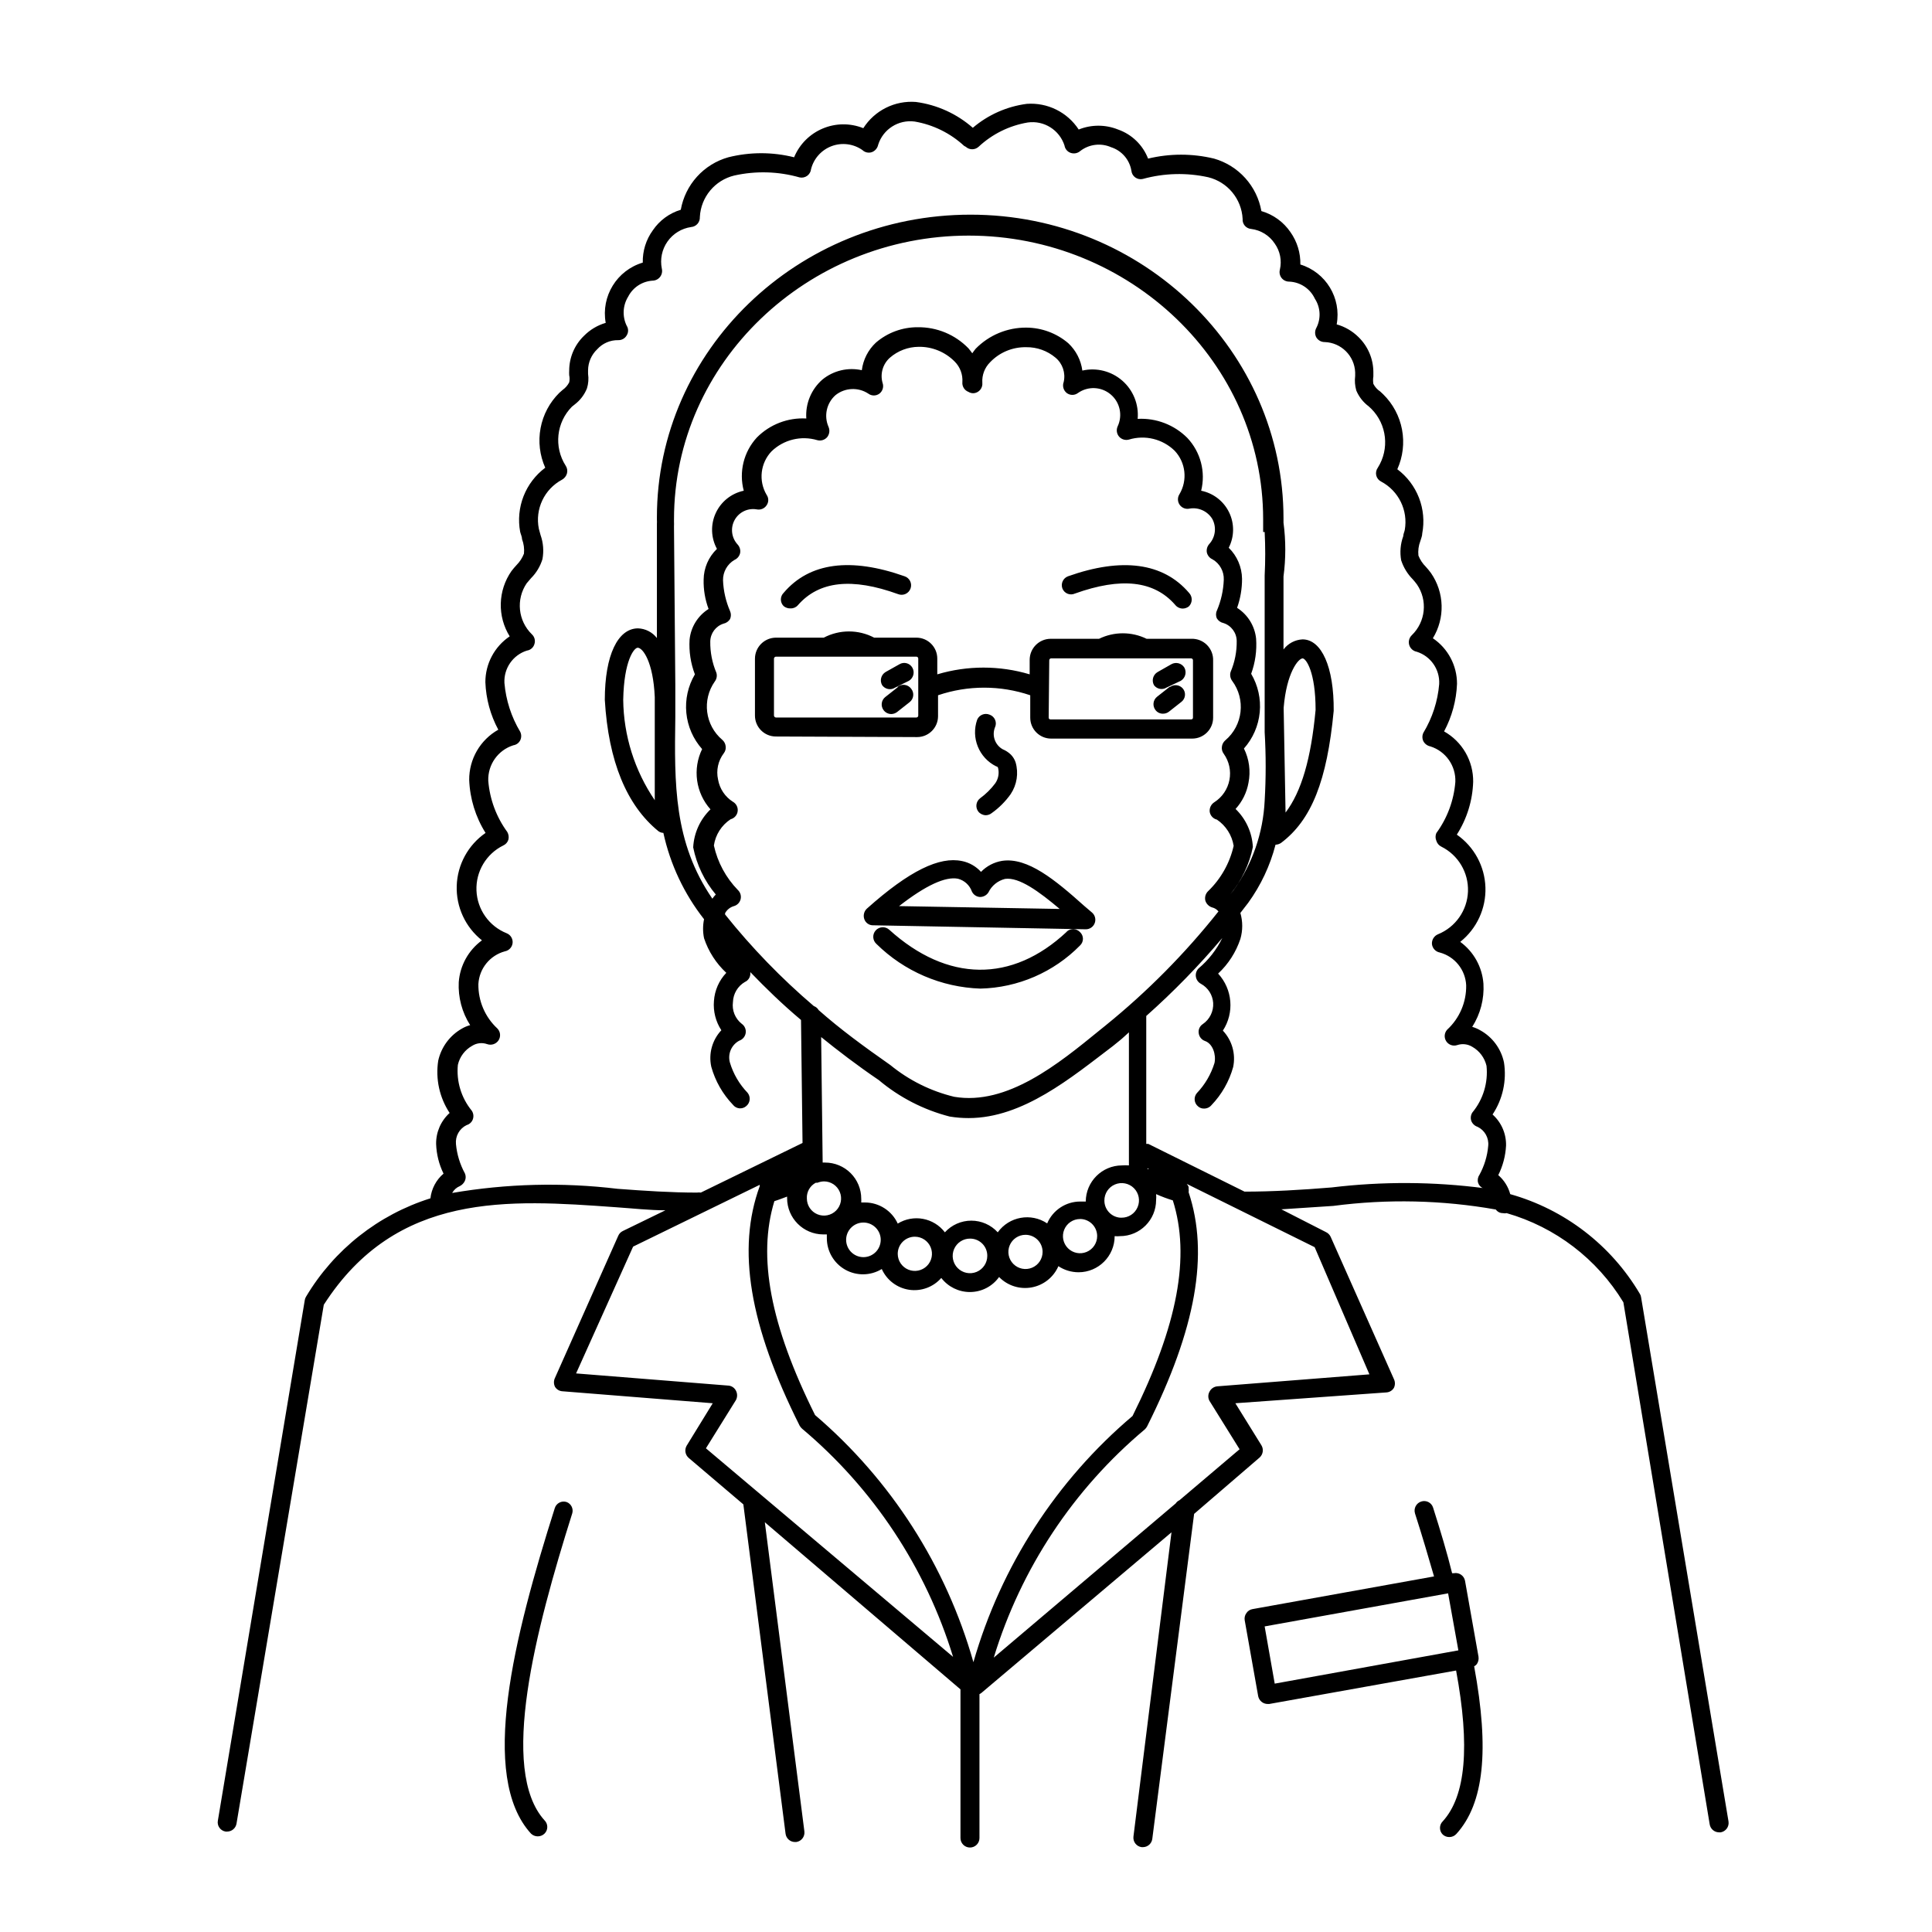 <?xml version="1.0" encoding="UTF-8"?>
<!-- Uploaded to: SVG Repo, www.svgrepo.com, Generator: SVG Repo Mixer Tools -->
<svg fill="#000000" width="800px" height="800px" version="1.1" viewBox="144 144 512 512" xmlns="http://www.w3.org/2000/svg">
 <path d="m425.54 299.94c-0.473-1.309 0.203-2.75 1.512-3.223 14.207-5.039 25.191-3.629 32.043 4.383h-0.004c0.969 0.996 0.969 2.578 0 3.578-0.469 0.379-1.055 0.594-1.66 0.602-0.789-0.016-1.531-0.383-2.016-1.008-5.594-6.398-14.309-7.356-26.551-2.973-0.621 0.281-1.328 0.297-1.957 0.039-0.629-0.258-1.125-0.762-1.367-1.398zm-71.996 5.289c0.734 0.023 1.441-0.293 1.914-0.855 5.594-6.398 14.309-7.356 26.551-2.922 0.633 0.25 1.34 0.234 1.961-0.047s1.102-0.801 1.332-1.441c0.23-0.637 0.195-1.344-0.102-1.957-0.301-0.613-0.832-1.078-1.477-1.289-14.258-5.039-25.191-3.68-32.043 4.383-0.473 0.465-0.742 1.098-0.742 1.762 0 0.664 0.27 1.301 0.742 1.766 0.523 0.426 1.188 0.641 1.863 0.602zm79.855 80.609c0.809 0.699 1.09 1.828 0.703 2.824-0.375 0.977-1.32 1.617-2.367 1.609l-56.375-1.059v0.004c-1.055 0.008-1.988-0.664-2.32-1.664-0.332-0.98-0.055-2.07 0.707-2.769 11.285-10.078 19.246-13.855 25.191-12.594v-0.004c1.941 0.395 3.707 1.402 5.039 2.871 1.5-1.547 3.461-2.57 5.59-2.922 6.75-1.008 14.055 5.039 21.766 11.941zm-8.566-0.957c-5.441-4.586-10.781-8.516-14.508-7.961v0.004c-1.918 0.484-3.523 1.793-4.383 3.574-0.496 0.773-1.355 1.23-2.269 1.211-0.918-0.062-1.73-0.625-2.117-1.461-0.59-1.664-1.969-2.93-3.676-3.375-3.324-0.656-8.566 1.762-15.617 7.254zm1.863 6.047c-14.508 13.602-31.641 13.402-47.055-0.555-1.043-0.93-2.644-0.84-3.578 0.203-0.93 1.043-0.84 2.644 0.203 3.578 7.371 7.266 17.211 11.492 27.559 11.836 9.953-0.234 19.422-4.336 26.398-11.434 0.488-0.457 0.766-1.098 0.766-1.766s-0.277-1.305-0.766-1.762c-0.938-1.004-2.508-1.07-3.527-0.152zm-20.453-57.535c-1.266-0.527-2.723 0.055-3.273 1.309-1.703 4.812 0.461 10.137 5.035 12.395 0 0 0.402 0 0.504 0.453 0.332 1.391 0.059 2.856-0.754 4.031-1.137 1.523-2.496 2.863-4.031 3.981-1.098 0.852-1.301 2.426-0.453 3.527 0.484 0.59 1.203 0.938 1.965 0.957 0.566-0.008 1.117-0.203 1.562-0.555 1.953-1.383 3.656-3.086 5.039-5.039 1.656-2.473 2.137-5.551 1.309-8.414-0.254-0.773-0.688-1.48-1.262-2.062-0.625-0.602-1.359-1.082-2.164-1.414-2.012-1.141-2.891-3.578-2.066-5.742 0.312-0.637 0.34-1.375 0.07-2.031-0.273-0.656-0.809-1.164-1.48-1.395zm195.83 293.32c0.211 1.363-0.711 2.641-2.066 2.875h-0.453c-1.23-0.012-2.273-0.906-2.469-2.117l-22.875-138.35c-6.969-11.484-18.016-19.922-30.934-23.629-0.332 0.078-0.676 0.078-1.008 0-0.738 0.008-1.434-0.352-1.863-0.957-14.227-2.516-28.754-2.84-43.074-0.957l-13.754 0.906 11.84 6.047c0.527 0.254 0.953 0.68 1.207 1.211l16.777 37.734c0.352 0.73 0.352 1.586 0 2.316-0.414 0.703-1.152 1.156-1.965 1.211l-40.055 2.871 6.902 11.133c0.652 1.07 0.441 2.453-0.504 3.277l-17.328 14.91-11.086 86.152c-0.172 1.234-1.223 2.152-2.469 2.168h-0.352c-1.375-0.184-2.344-1.445-2.168-2.824l10.078-80.609-50.383 42.57v0.004c-0.156 0.117-0.324 0.219-0.504 0.301v38.141c0 1.391-1.125 2.516-2.519 2.516-1.391 0-2.516-1.125-2.516-2.516v-39.398l-51.844-44.285 10.48 81.918c0.176 1.379-0.793 2.641-2.168 2.82h-0.352c-1.262-0.016-2.316-0.961-2.469-2.215l-11.184-87.262-14.461-12.293c-0.961-0.809-1.195-2.191-0.555-3.273l6.902-11.234-39.852-3.176c-0.812-0.051-1.551-0.504-1.965-1.207-0.352-0.734-0.352-1.586 0-2.316l16.777-37.684v-0.004c0.238-0.551 0.668-1 1.211-1.258l11.285-5.492c-4.281 0-8.566-0.504-13.047-0.805-28.617-2.066-58.191-4.18-77.484 25.844l-23.129 137.49c-0.199 1.215-1.242 2.109-2.469 2.117h-0.402c-0.672-0.098-1.27-0.465-1.66-1.02-0.391-0.551-0.539-1.238-0.406-1.902l23.023-137.89c0.043-0.34 0.164-0.668 0.352-0.957 7.41-12.434 19.141-21.707 32.949-26.047 0.285-2.543 1.527-4.887 3.477-6.547-1.203-2.453-1.875-5.133-1.965-7.859-0.047-3.125 1.258-6.121 3.578-8.215-2.691-4.082-3.769-9.02-3.023-13.852 0.797-3.606 3.086-6.699 6.297-8.516 0.68-0.395 1.41-0.703 2.168-0.906-2.164-3.391-3.219-7.371-3.023-11.387 0.324-4.418 2.574-8.469 6.148-11.086-4.394-3.492-6.875-8.863-6.684-14.473 0.188-5.609 3.023-10.801 7.641-13.992-2.652-4.223-4.148-9.07-4.336-14.055-0.02-2.703 0.684-5.363 2.039-7.703s3.312-4.273 5.672-5.598c-2.09-3.883-3.262-8.191-3.426-12.594-0.008-4.871 2.41-9.422 6.449-12.145-1.625-2.609-2.445-5.637-2.363-8.707 0.082-3.07 1.059-6.051 2.816-8.574 0.426-0.559 0.879-1.098 1.359-1.609 0.855-0.863 1.527-1.891 1.965-3.023 0.133-1.297-0.039-2.609-0.504-3.828 0-0.656-0.352-1.309-0.504-1.965-0.586-3.168-0.273-6.438 0.902-9.438 1.176-3 3.168-5.613 5.746-7.543-1.469-3.293-1.902-6.961-1.234-10.508 0.664-3.547 2.398-6.805 4.965-9.34l0.855-0.754v-0.004c0.742-0.52 1.348-1.211 1.762-2.016 0.137-0.629 0.137-1.281 0-1.914-0.023-0.402-0.023-0.805 0-1.207 0.004-3.481 1.422-6.809 3.93-9.223 1.594-1.609 3.57-2.789 5.746-3.426-1.273-7.047 2.957-13.926 9.824-15.969-0.074-3.07 0.863-6.082 2.668-8.566 1.77-2.609 4.387-4.531 7.406-5.441 0.578-3.266 2.066-6.305 4.297-8.766 2.227-2.461 5.106-4.242 8.301-5.137 5.723-1.438 11.707-1.438 17.43 0 2.973-7.156 11.148-10.594 18.34-7.711 1.469-2.309 3.539-4.176 5.988-5.398 2.449-1.227 5.188-1.762 7.918-1.555 5.606 0.738 10.863 3.125 15.113 6.852 4.055-3.457 9.023-5.66 14.309-6.348 2.691-0.195 5.387 0.332 7.805 1.527s4.473 3.016 5.949 5.277c3.344-1.348 7.082-1.348 10.43 0 3.652 1.281 6.559 4.098 7.957 7.707 5.746-1.387 11.738-1.387 17.484 0 3.184 0.91 6.047 2.695 8.266 5.156 2.215 2.457 3.699 5.488 4.277 8.75 3.144 0.91 5.871 2.887 7.711 5.59 1.766 2.5 2.684 5.504 2.617 8.566 6.773 2.082 10.91 8.902 9.625 15.867 2.188 0.617 4.18 1.777 5.793 3.379 2.488 2.422 3.906 5.742 3.93 9.219v1.211-0.004c-0.105 0.652-0.105 1.316 0 1.965 0.422 0.816 1.047 1.512 1.812 2.016l0.805 0.754 0.004 0.004c2.574 2.531 4.309 5.789 4.977 9.34 0.664 3.547 0.23 7.215-1.25 10.508 2.586 1.938 4.574 4.559 5.742 7.57 1.168 3.012 1.465 6.289 0.859 9.461 0 0.656-0.301 1.309-0.504 2.016-0.469 1.219-0.641 2.531-0.504 3.828 0.441 1.117 1.109 2.129 1.965 2.973 0.48 0.527 0.938 1.082 1.359 1.66 1.75 2.523 2.731 5.5 2.82 8.566 0.09 3.07-0.715 6.098-2.316 8.715 4.019 2.711 6.418 7.246 6.398 12.094-0.176 4.402-1.348 8.707-3.426 12.594 2.363 1.328 4.328 3.269 5.684 5.617 1.355 2.352 2.055 5.023 2.023 7.734-0.156 4.973-1.652 9.812-4.332 14.004 4.59 3.203 7.402 8.387 7.582 13.98 0.176 5.598-2.297 10.949-6.676 14.438 3.574 2.613 5.82 6.664 6.148 11.082 0.238 4.031-0.801 8.035-2.973 11.438 0.738 0.215 1.449 0.52 2.113 0.906 3.242 1.785 5.539 4.894 6.301 8.516 0.754 4.816-0.324 9.742-3.023 13.805 2.344 2.094 3.652 5.117 3.574 8.262-0.145 2.715-0.848 5.375-2.062 7.809 1.539 1.32 2.644 3.078 3.172 5.039 14.398 4.047 26.684 13.48 34.309 26.348 0.191 0.27 0.312 0.582 0.355 0.906zm-205.5-43.629c-7.227-23.586-21.117-44.582-40.004-60.457-0.262-0.23-0.48-0.504-0.656-0.805-13.352-26.652-16.676-46.805-10.578-63.48v-0.352l-33.555 16.375-15.113 33.605 40.305 3.223v-0.004c0.883 0.051 1.668 0.57 2.066 1.363 0.402 0.773 0.402 1.695 0 2.469l-7.961 12.797zm-73.609-257.6v8.516c-0.25 17.734-0.453 33.199 9.824 48.164 0.262-0.402 0.566-0.773 0.906-1.109-3.012-3.594-5.074-7.891-5.992-12.492 0.199-3.82 1.836-7.418 4.582-10.078-1.914-2.141-3.144-4.805-3.539-7.648-0.395-2.844 0.066-5.742 1.324-8.32-2.375-2.676-3.84-6.031-4.184-9.59-0.344-3.559 0.449-7.133 2.269-10.211-1.121-2.938-1.602-6.082-1.41-9.219 0.34-3.336 2.199-6.328 5.035-8.113-0.926-2.481-1.371-5.113-1.309-7.758 0.027-3.086 1.297-6.027 3.527-8.164-1.602-2.934-1.719-6.453-0.32-9.492 1.398-3.035 4.152-5.231 7.422-5.922-1.324-4.988-0.012-10.309 3.477-14.105 3.449-3.477 8.215-5.309 13.102-5.039-0.273-3.926 1.312-7.746 4.281-10.328 2.914-2.375 6.758-3.285 10.43-2.469 0.352-2.797 1.672-5.379 3.727-7.305 3.082-2.652 7.019-4.102 11.086-4.082 5.062-0.066 9.926 1.957 13.449 5.594 0.352 0.402 0.656 0.855 1.008 1.309 0.301-0.402 0.555-0.805 0.906-1.211 3.527-3.602 8.363-5.621 13.402-5.59 4.082 0.016 8.027 1.48 11.133 4.129 2.047 1.914 3.363 4.481 3.731 7.258 3.75-0.855 7.684 0.141 10.582 2.668 2.902 2.531 4.414 6.293 4.078 10.129 4.898-0.266 9.68 1.566 13.148 5.035 3.531 3.742 4.914 9.016 3.68 14.008 3.231 0.648 5.973 2.773 7.41 5.742 1.434 2.969 1.395 6.438-0.105 9.371 2.219 2.164 3.484 5.117 3.527 8.211 0.012 2.629-0.434 5.234-1.312 7.711 2.836 1.809 4.691 4.812 5.039 8.16 0.227 3.164-0.223 6.34-1.309 9.32 1.82 3.078 2.613 6.652 2.269 10.211-0.344 3.559-1.809 6.918-4.184 9.59 1.391 2.805 1.816 5.996 1.207 9.066-0.461 2.598-1.648 5.008-3.426 6.953 2.75 2.66 4.387 6.258 4.586 10.078-0.93 4.613-2.992 8.922-5.996 12.543l0.906-1.109v0.004c4.957-6.941 7.809-15.164 8.215-23.68 0.355-6.059 0.355-12.133 0-18.188v-9.02-30.328-2.168c0.195-3.844 0.195-7.695 0-11.535h-0.402v-3.375c0-41.465-35.266-75.168-78.039-75.168-42.773 0-78.09 33.703-78.09 75.168v0.555l-0.004-0.004c0.023 0.453 0.023 0.91 0 1.363zm161.72 33.855c4.231-5.594 6.75-14.258 7.961-27.207 0-10.078-2.519-13.602-3.426-13.652-1.16 0-4.281 3.828-5.039 13.098zm-124.99 51.289c0.531 0.191 0.977 0.566 1.258 1.059 5.691 5.039 11.941 9.621 18.992 14.559 4.941 4.043 10.727 6.918 16.93 8.414 14.055 2.367 27.609-8.715 38.543-17.633l1.562-1.258h-0.004c11.055-8.953 21.09-19.09 29.93-30.23-0.418-0.531-1.008-0.906-1.664-1.059-0.871-0.262-1.551-0.945-1.812-1.812-0.219-0.914 0.07-1.875 0.754-2.519 3.367-3.254 5.715-7.422 6.75-11.992-0.453-2.828-2.059-5.344-4.434-6.949-0.996-0.234-1.754-1.055-1.914-2.066-0.113-1.027 0.379-2.031 1.262-2.57 2.066-1.332 3.5-3.453 3.965-5.871 0.469-2.418-0.074-4.918-1.496-6.926-0.41-0.531-0.59-1.199-0.504-1.863 0.07-0.668 0.395-1.281 0.906-1.715 4.676-3.949 5.469-10.859 1.812-15.77-0.5-0.68-0.652-1.559-0.402-2.367 1.105-2.594 1.656-5.391 1.613-8.211-0.031-2.176-1.453-4.086-3.527-4.738-0.711-0.152-1.332-0.586-1.715-1.207-0.324-0.668-0.324-1.449 0-2.117 1.102-2.586 1.715-5.352 1.816-8.16 0.086-2.211-1.059-4.289-2.973-5.391-0.766-0.332-1.324-1.004-1.512-1.812-0.145-0.816 0.094-1.656 0.652-2.269 1.633-1.812 1.953-4.449 0.809-6.598-1.254-2.082-3.652-3.184-6.047-2.773-1 0.227-2.039-0.176-2.625-1.016-0.586-0.84-0.602-1.953-0.043-2.812 2.18-3.684 1.668-8.363-1.262-11.488-3.199-3.137-7.856-4.277-12.141-2.973-0.957 0.262-1.977-0.055-2.621-0.805-0.633-0.762-0.77-1.82-0.352-2.719 1.367-2.922 0.598-6.394-1.875-8.461-2.469-2.07-6.023-2.215-8.656-0.359-0.879 0.664-2.09 0.664-2.973 0-0.875-0.691-1.199-1.875-0.805-2.922 0.551-2.383-0.289-4.879-2.168-6.445-2.168-1.828-4.922-2.812-7.758-2.773-3.609-0.074-7.082 1.367-9.57 3.981-1.445 1.43-2.199 3.414-2.066 5.441 0.148 1.375-0.844 2.613-2.219 2.769-0.512 0.047-1.023-0.078-1.461-0.352-1.051-0.398-1.707-1.449-1.609-2.57 0.145-2.019-0.59-4.004-2.016-5.441-2.519-2.566-5.981-3.988-9.574-3.93-2.797 0.023-5.496 1.039-7.606 2.875-1.871 1.656-2.637 4.238-1.965 6.648 0.387 1.031 0.059 2.195-0.809 2.871-0.879 0.664-2.09 0.664-2.973 0-2.672-1.746-6.164-1.586-8.664 0.402-2.387 2.102-3.141 5.504-1.863 8.414 0.391 0.902 0.258 1.949-0.355 2.723-0.645 0.75-1.664 1.062-2.617 0.805-4.289-1.281-8.934-0.145-12.145 2.973-2.941 3.109-3.477 7.793-1.309 11.488 0.605 0.84 0.605 1.977 0 2.82-0.574 0.855-1.613 1.273-2.621 1.059-2.363-0.406-4.719 0.742-5.859 2.852-1.141 2.109-0.809 4.711 0.824 6.469 0.559 0.613 0.801 1.449 0.652 2.266-0.188 0.812-0.746 1.484-1.512 1.816-1.902 1.121-3.055 3.18-3.019 5.391 0.109 2.809 0.742 5.578 1.863 8.16 0.297 0.672 0.297 1.441 0 2.117-0.383 0.617-1 1.055-1.715 1.207-2.074 0.652-3.496 2.562-3.527 4.738-0.039 2.836 0.508 5.648 1.613 8.262 0.25 0.793 0.098 1.656-0.402 2.316-3.453 4.887-2.602 11.602 1.965 15.469 0.512 0.434 0.836 1.047 0.906 1.711 0.094 0.664-0.09 1.336-0.504 1.863-1.5 1.984-2.055 4.527-1.512 6.953 0.418 2.434 1.844 4.574 3.93 5.894 0.898 0.504 1.398 1.504 1.266 2.523-0.133 1.02-0.875 1.855-1.871 2.113-2.398 1.578-4.012 4.109-4.43 6.953 0.977 4.441 3.176 8.523 6.348 11.789 0.672 0.621 0.953 1.562 0.734 2.453-0.223 0.891-0.906 1.59-1.793 1.828-0.992 0.289-1.824 0.961-2.32 1.863v0.352c7.055 8.824 14.934 16.957 23.531 24.285zm70.535 56.426h-0.004c-1.832 0-3.488 1.105-4.188 2.801-0.703 1.695-0.316 3.644 0.98 4.941s3.25 1.684 4.941 0.98c1.695-0.699 2.801-2.356 2.801-4.188 0.004-1.258-0.516-2.457-1.434-3.316-0.918-0.859-2.148-1.301-3.402-1.219zm10.984-0.352h-0.004c1.863 0.02 3.555-1.09 4.273-2.809 0.723-1.715 0.336-3.699-0.98-5.019-1.32-1.316-3.305-1.703-5.019-0.984-1.719 0.723-2.828 2.414-2.809 4.277-0.004 2.391 1.848 4.375 4.231 4.535zm6.902-12.848h0.301l-0.301-0.301zm-86.504-35.266 0.402 33.504h0.656-0.004c2.535 0 4.973 1.008 6.766 2.801 1.797 1.797 2.805 4.231 2.805 6.769 0.023 0.336 0.023 0.672 0 1.008h1.008c3.731 0.016 7.113 2.199 8.664 5.594 4.144-2.551 9.543-1.551 12.496 2.316 1.793-1.973 4.336-3.094 7.004-3.094 2.664 0 5.207 1.121 7.004 3.094 3.012-4.191 8.809-5.242 13.098-2.367 1.504-3.531 4.977-5.816 8.816-5.793h1.41c0.027-5.277 4.297-9.547 9.574-9.574 0.617-0.051 1.242-0.051 1.863 0v-35.266c-0.855 0.754-1.715 1.613-2.621 2.316l-1.613 1.309c-11.031 8.363-23.828 19.098-38.238 19.098-1.688 0.004-3.371-0.133-5.039-0.406-6.906-1.777-13.328-5.082-18.789-9.672-5.644-3.828-10.781-7.758-15.57-11.637zm54.156 52.648c-1.836 0-3.488 1.105-4.191 2.797-0.703 1.695-0.312 3.644 0.984 4.941 1.297 1.297 3.246 1.688 4.941 0.984 1.695-0.703 2.797-2.356 2.797-4.191 0-1.199-0.477-2.356-1.328-3.203-0.848-0.852-2.004-1.328-3.203-1.328zm-14.66 1.008h-0.004c-1.855-0.023-3.543 1.082-4.269 2.793-0.727 1.711-0.348 3.691 0.961 5.016 1.309 1.32 3.281 1.723 5.004 1.016 1.719-0.707 2.84-2.383 2.84-4.242 0.016-1.211-0.457-2.375-1.309-3.238-0.852-0.859-2.016-1.344-3.227-1.344zm-43.277-10.629-0.004-0.004c0 1.836 1.105 3.488 2.801 4.191 1.695 0.699 3.644 0.312 4.941-0.984 1.297-1.297 1.684-3.246 0.984-4.941-0.703-1.695-2.356-2.797-4.191-2.797-0.586 0.016-1.168 0.133-1.711 0.352h-0.453c-1.543 0.809-2.469 2.441-2.371 4.18zm10.43 10.48-0.004-0.004c-0.137 1.293 0.285 2.582 1.152 3.547 0.871 0.965 2.109 1.52 3.406 1.52 1.301 0 2.539-0.555 3.41-1.52 0.867-0.965 1.285-2.254 1.152-3.547-0.246-2.332-2.215-4.106-4.562-4.106-2.344 0-4.312 1.773-4.559 4.106zm13.652 4.18-0.004-0.004c0 1.836 1.105 3.488 2.801 4.191 1.695 0.703 3.644 0.312 4.941-0.984s1.684-3.246 0.984-4.941c-0.703-1.691-2.356-2.797-4.191-2.797-1.203 0-2.356 0.477-3.207 1.328-0.848 0.848-1.328 2.004-1.328 3.203zm62.219 42.977c11.992-24.082 15.367-42.32 10.68-57.133v-0.004c-1.508-0.461-2.992-1.02-4.434-1.66 0.055 0.52 0.055 1.043 0 1.559 0 5.289-4.285 9.574-9.57 9.574-0.469 0.051-0.945 0.051-1.414 0 0 5.285-4.285 9.574-9.57 9.574-1.898-0.004-3.758-0.562-5.34-1.613-1.281 2.938-3.941 5.051-7.094 5.625-3.156 0.578-6.391-0.457-8.625-2.754-1.785 2.508-4.68 3.992-7.758 3.981-2.961-0.008-5.75-1.383-7.559-3.731-2.125 2.43-5.34 3.606-8.531 3.129-3.191-0.48-5.918-2.551-7.238-5.496-2.961 1.809-6.668 1.871-9.691 0.168-3.019-1.703-4.883-4.91-4.867-8.379v-0.957h-0.957c-5.297-0.027-9.574-4.328-9.574-9.625v-0.402c-1.109 0.402-2.215 0.855-3.375 1.211-4.484 14.711-1.109 32.797 10.781 56.68 20.141 17.215 34.742 40 41.969 65.492 7.297-25.438 21.973-48.141 42.168-65.242zm48.266-44.738-33.906-16.777v-0.004c0.211 0.238 0.383 0.512 0.504 0.809v0.555-0.004c0.051 0.285 0.051 0.574 0 0.859 5.441 16.375 1.965 36.125-10.984 62.02-0.16 0.324-0.383 0.613-0.656 0.855-18.902 15.855-32.797 36.859-40 60.457l48.215-40.859c0.246-0.375 0.594-0.672 1.008-0.855l15.922-13.504-7.961-12.797h-0.004c-0.43-0.766-0.43-1.703 0-2.469 0.398-0.797 1.18-1.328 2.066-1.41l40.305-3.176zm44.941-15.617h-0.301l-0.004-0.004c-0.625-0.254-1.105-0.77-1.309-1.41-0.219-0.699-0.109-1.461 0.301-2.066 1.324-2.391 2.133-5.035 2.367-7.758 0.211-2.106-0.914-4.117-2.82-5.039-0.762-0.246-1.371-0.82-1.664-1.562-0.258-0.762-0.148-1.602 0.305-2.266 2.848-3.449 4.188-7.898 3.727-12.344-0.504-2.133-1.871-3.961-3.777-5.039-1.195-0.73-2.652-0.898-3.981-0.453-1.09 0.367-2.285-0.047-2.914-1.008-0.629-0.961-0.527-2.223 0.242-3.074 3.289-3.027 5.125-7.32 5.039-11.789-0.207-4.102-3.035-7.598-7.004-8.664-1.098-0.211-1.93-1.109-2.066-2.219-0.086-1.129 0.566-2.188 1.613-2.617 4.644-1.891 7.75-6.328 7.934-11.336 0.184-5.012-2.586-9.664-7.078-11.891-0.637-0.312-1.109-0.879-1.309-1.562-0.273-0.645-0.273-1.371 0-2.016 2.902-3.961 4.648-8.656 5.039-13.551 0.176-4.269-2.527-8.129-6.602-9.422-0.793-0.156-1.473-0.652-1.863-1.359-0.352-0.715-0.352-1.555 0-2.269 2.367-3.918 3.801-8.332 4.184-12.895 0.199-3.879-2.246-7.398-5.945-8.566-0.949-0.176-1.719-0.867-1.996-1.789-0.277-0.926-0.012-1.926 0.684-2.594 3.672-3.555 4.25-9.234 1.363-13.453-0.348-0.473-0.715-0.926-1.109-1.359-1.402-1.418-2.453-3.144-3.074-5.039-0.387-2.144-0.195-4.352 0.555-6.398 0-0.555 0.301-1.109 0.402-1.664v0.004c0.902-5.168-1.617-10.328-6.246-12.797-0.652-0.32-1.133-0.91-1.312-1.613-0.172-0.715-0.023-1.469 0.406-2.066 3.144-4.969 2.434-11.449-1.715-15.617l-0.707-0.656h0.004c-1.449-1.074-2.578-2.519-3.277-4.18-0.363-1.258-0.465-2.578-0.301-3.879v-0.957c-0.184-4.367-3.695-7.859-8.062-8.012-0.898 0.012-1.738-0.445-2.215-1.211-0.449-0.797-0.449-1.77 0-2.566 1.254-2.457 1.102-5.398-0.402-7.711-1.242-2.664-3.867-4.414-6.805-4.531-0.789 0.008-1.539-0.352-2.023-0.973-0.484-0.625-0.648-1.441-0.445-2.203 0.559-2.391 0.062-4.902-1.359-6.902-1.414-2.144-3.695-3.562-6.246-3.879-0.656-0.051-1.266-0.363-1.691-0.863-0.422-0.5-0.633-1.152-0.574-1.809-0.273-5.285-3.981-9.77-9.121-11.031-5.727-1.262-11.676-1.105-17.332 0.453-0.691 0.164-1.422 0.02-2.004-0.398-0.578-0.414-0.949-1.059-1.02-1.77-0.48-2.93-2.562-5.34-5.391-6.246-2.699-1.18-5.828-0.797-8.16 1.008-0.688 0.605-1.648 0.797-2.519 0.504-0.879-0.293-1.52-1.051-1.66-1.965-1.332-4.125-5.434-6.695-9.727-6.098-4.887 0.82-9.426 3.062-13.047 6.449-0.961 0.867-2.418 0.867-3.375 0l-0.453-0.25c-3.652-3.371-8.203-5.609-13.102-6.449-4.289-0.57-8.367 2.023-9.672 6.144-0.18 0.898-0.809 1.641-1.664 1.965-0.875 0.305-1.848 0.09-2.519-0.555-2.371-1.66-5.406-2.051-8.121-1.047-2.715 1.008-4.762 3.281-5.481 6.086-0.07 0.711-0.441 1.359-1.016 1.785-0.578 0.422-1.309 0.578-2.008 0.434-5.644-1.609-11.602-1.781-17.328-0.504-5.137 1.238-8.844 5.707-9.121 10.98 0.086 1.375-0.945 2.562-2.316 2.672-2.527 0.363-4.793 1.754-6.262 3.844-1.469 2.086-2.008 4.688-1.496 7.191 0.18 0.75 0.016 1.547-0.453 2.16-0.473 0.617-1.191 0.988-1.969 1.012-2.762 0.16-5.234 1.77-6.496 4.231-1.445 2.332-1.598 5.242-0.402 7.711 0.504 0.781 0.504 1.785 0 2.57-0.449 0.797-1.305 1.281-2.219 1.258-2.129-0.047-4.168 0.836-5.594 2.418-1.52 1.445-2.394 3.445-2.418 5.543v0.957c0.191 1.297 0.09 2.625-0.301 3.879-0.676 1.676-1.789 3.137-3.223 4.231l-0.754 0.605h-0.004c-4.129 4.18-4.82 10.66-1.664 15.617 0.414 0.605 0.543 1.359 0.355 2.066-0.195 0.707-0.668 1.309-1.312 1.664-4.691 2.5-7.191 7.781-6.144 12.996l0.453 1.664c0.73 2.051 0.906 4.258 0.504 6.398-0.582 1.902-1.617 3.633-3.023 5.039l-1.16 1.359c-2.871 4.238-2.297 9.922 1.363 13.5 0.715 0.648 0.992 1.652 0.703 2.57-0.254 0.941-1.047 1.637-2.016 1.766-3.691 1.18-6.129 4.691-5.945 8.562 0.395 4.578 1.824 9.008 4.184 12.949 0.352 0.715 0.352 1.551 0 2.266-0.355 0.707-1.031 1.195-1.812 1.312-4.086 1.285-6.805 5.141-6.652 9.418 0.391 4.898 2.137 9.59 5.039 13.555 0.348 0.609 0.457 1.328 0.301 2.016-0.203 0.695-0.699 1.266-1.359 1.562-4.519 2.223-7.305 6.898-7.109 11.93 0.199 5.035 3.34 9.48 8.016 11.344 1.031 0.418 1.668 1.465 1.562 2.57-0.117 1.117-0.961 2.019-2.066 2.219-3.957 1.078-6.777 4.566-7.004 8.664-0.07 4.465 1.762 8.754 5.039 11.789 0.816 0.844 0.941 2.141 0.305 3.125-0.652 0.992-1.906 1.41-3.023 1.008-1.328-0.469-2.793-0.301-3.981 0.453-1.914 1.066-3.289 2.898-3.777 5.035-0.43 4.375 0.895 8.742 3.676 12.145 0.449 0.664 0.562 1.504 0.301 2.266-0.266 0.762-0.887 1.344-1.66 1.562-1.906 0.918-3.031 2.934-2.82 5.039 0.254 2.719 1.059 5.359 2.367 7.758 0.277 0.625 0.277 1.34 0 1.965-0.273 0.613-0.758 1.113-1.359 1.41-0.859 0.359-1.57 1-2.016 1.812 14.461-2.481 29.207-2.856 43.781-1.105 7.356 0.555 14.359 1.008 21.109 1.008v-0.004c0.332-0.051 0.672-0.051 1.008 0l26.953-13.148-0.402-32.598c-5.039-4.231-9.32-8.414-13.453-12.695 0.051 0.25 0.051 0.508 0 0.758-0.117 0.82-0.652 1.527-1.41 1.863-1.91 1.113-3.109 3.133-3.176 5.34-0.297 2.191 0.586 4.375 2.32 5.742 0.797 0.551 1.207 1.512 1.055 2.469-0.152 0.938-0.812 1.715-1.711 2.016-2.078 1.117-3.102 3.523-2.469 5.797 0.902 3.004 2.508 5.75 4.684 8.008 0.871 1.074 0.715 2.648-0.352 3.527-0.504 0.445-1.172 0.66-1.84 0.594s-1.281-0.41-1.688-0.945c-2.719-2.832-4.691-6.293-5.742-10.078-0.758-3.465 0.242-7.082 2.672-9.672-1.504-2.293-2.195-5.027-1.965-7.758 0.188-2.793 1.344-5.43 3.273-7.457-2.703-2.516-4.731-5.668-5.894-9.168-0.344-1.664-0.344-3.379 0-5.039-5.277-6.715-8.961-14.531-10.781-22.875-0.473-0.02-0.93-0.176-1.312-0.453-8.41-6.852-13.25-18.488-14.207-34.812 0-11.891 3.477-18.895 8.766-18.941 1.98 0.055 3.832 1 5.039 2.566v-30.23 0.004c0.023-0.371 0.023-0.738 0-1.109v-0.656c0-44.234 37.281-80.207 83.129-80.207 45.848 0.004 82.926 36.277 82.926 80.512v1.109c0.629 4.731 0.629 9.523 0 14.258v1.914 17.434-0.004c1.203-1.59 3.047-2.566 5.039-2.668 5.039 0 8.363 7.305 8.262 18.941-1.762 18.539-5.894 28.918-13.906 34.965h0.004c-0.445 0.316-0.969 0.492-1.512 0.504-1.434 5.547-3.894 10.777-7.254 15.418-0.656 0.906-1.41 1.762-2.066 2.672v-0.004c0.656 2.254 0.656 4.648 0 6.902-1.168 3.504-3.191 6.656-5.894 9.172 3.828 4.152 4.348 10.379 1.258 15.113 2.438 2.582 3.457 6.195 2.723 9.672-1.055 3.781-3.027 7.246-5.746 10.078-0.484 0.582-1.207 0.914-1.965 0.906-0.57 0.02-1.129-0.18-1.562-0.555-0.52-0.414-0.855-1.023-0.922-1.688-0.066-0.668 0.141-1.328 0.57-1.84 2.164-2.269 3.769-5.012 4.688-8.012 0.453-2.215-0.453-5.039-2.469-5.793-0.922-0.301-1.59-1.105-1.715-2.066-0.156-0.941 0.258-1.891 1.059-2.418 1.855-1.258 2.91-3.402 2.769-5.641-0.148-2.121-1.363-4.016-3.223-5.039-0.723-0.375-1.227-1.07-1.355-1.875-0.129-0.805 0.129-1.625 0.699-2.207 2.637-2.219 4.781-4.965 6.297-8.059-6.219 7.352-12.953 14.258-20.152 20.656v33.906h0.555l25.492 12.645c7.356 0 15.113-0.453 23.074-1.109h0.004c13.438-1.621 27.031-1.551 40.453 0.203zm-224.35-143.24c-0.957 0-3.629 3.426-3.828 13.754h-0.004c0.102 9.516 3.012 18.785 8.363 26.652v-27.305c-0.402-9.371-3.172-13.102-4.531-13.102zm-18.793 226.41c-0.637-0.223-1.332-0.176-1.93 0.129-0.602 0.305-1.051 0.84-1.246 1.48-10.832 34.16-20.152 71.086-6.297 86.254 0.996 0.965 2.582 0.965 3.578 0 0.473-0.465 0.738-1.102 0.738-1.762 0-0.664-0.266-1.301-0.738-1.766-12.09-13.352-2.418-50.383 7.356-81.367v0.004c0.348-1.219-0.285-2.504-1.461-2.973zm240.47 43.527c4.082 22.168 2.621 36.375-4.734 44.438h-0.004c-0.477 0.523-1.156 0.816-1.863 0.805-0.633 0.004-1.242-0.23-1.711-0.656-0.477-0.461-0.742-1.098-0.742-1.762 0-0.664 0.266-1.301 0.742-1.762 6.098-6.699 7.254-19.852 3.527-39.953l-49.523 8.867h-0.406c-1.227 0-2.277-0.867-2.519-2.066l-3.578-20.152c-0.105-0.656 0.059-1.328 0.453-1.863 0.363-0.566 0.949-0.949 1.613-1.059l48.113-8.664c-1.461-5.039-3.074-10.578-5.039-16.676l0.004-0.004c-0.207-0.641-0.145-1.336 0.168-1.934 0.312-0.594 0.848-1.043 1.492-1.238 0.629-0.207 1.312-0.148 1.898 0.152 0.59 0.305 1.031 0.828 1.227 1.461 2.016 6.348 3.727 12.043 5.039 17.383h0.504v-0.004c1.359-0.242 2.664 0.656 2.922 2.016l3.578 20.152h-0.004c0.098 0.652-0.047 1.312-0.402 1.863-0.195 0.277-0.457 0.5-0.754 0.656zm-52.852 4.586 48.668-8.816-2.719-15.113-48.617 8.766zm-132.2-251c-3.059 0-5.543-2.481-5.543-5.539v-15.117c0.027-3.047 2.492-5.512 5.543-5.539h12.695c4.18-2.195 9.172-2.195 13.352 0h11.184c3.062 0 5.543 2.481 5.543 5.539v4.184c7.988-2.383 16.496-2.383 24.484 0v-3.828c0-3.07 2.473-5.566 5.543-5.594h12.848c3.973-1.941 8.621-1.941 12.594 0h11.84c1.555-0.059 3.062 0.535 4.16 1.633 1.098 1.102 1.691 2.609 1.633 4.16v15.113c0 3.062-2.481 5.543-5.539 5.543h-37.383c-3.062 0-5.543-2.481-5.543-5.543v-5.941c-7.926-2.684-16.512-2.684-24.434 0v5.543-0.004c0 3.062-2.484 5.543-5.543 5.543zm72.297-5.039v0.004c-0.016 0.137 0.031 0.273 0.129 0.371 0.098 0.102 0.238 0.148 0.375 0.133h37.23c0.141 0.016 0.277-0.031 0.375-0.133 0.098-0.098 0.145-0.234 0.129-0.371v-15.117c0.016-0.141-0.031-0.281-0.129-0.387-0.094-0.105-0.23-0.168-0.375-0.168h-37.078c-0.145 0-0.281 0.062-0.375 0.168-0.098 0.105-0.145 0.246-0.129 0.387zm-72.297 0.004h37.23c0.137 0 0.262-0.055 0.359-0.148 0.094-0.094 0.145-0.223 0.145-0.355v-15.117c0-0.133-0.051-0.262-0.145-0.355-0.098-0.094-0.223-0.148-0.359-0.148h-37.23c-0.266 0.023-0.48 0.238-0.504 0.504v15.117c0.023 0.266 0.238 0.48 0.504 0.504zm102.22-7.559c0.445 0.008 0.883-0.113 1.262-0.352l3.828-1.816c1.191-0.719 1.613-2.246 0.957-3.477-0.719-1.195-2.266-1.598-3.477-0.906l-3.629 2.066c-1.215 0.703-1.641 2.25-0.957 3.477 0.508 0.68 1.32 1.059 2.168 1.008zm2.117-0.555-3.324 2.621c-1.082 0.863-1.262 2.438-0.406 3.527 0.469 0.613 1.195 0.969 1.965 0.957 0.562 0.008 1.113-0.168 1.562-0.504l3.324-2.621h0.004c0.527-0.406 0.871-1.012 0.949-1.68 0.074-0.664-0.121-1.332-0.547-1.848-0.84-1.004-2.305-1.199-3.375-0.453zm-74.109 0.605c0.441 0.004 0.879-0.121 1.258-0.352l3.777-1.867c1.199-0.719 1.602-2.262 0.91-3.477-0.328-0.582-0.879-1.004-1.523-1.176-0.645-0.172-1.332-0.074-1.906 0.27l-3.68 2.066h0.004c-1.195 0.719-1.602 2.266-0.906 3.477 0.477 0.668 1.246 1.062 2.066 1.059zm2.117-0.555-3.324 2.621h-0.004c-1.098 0.848-1.301 2.426-0.453 3.523 0.48 0.629 1.223 1 2.016 1.008 0.566-0.012 1.113-0.207 1.562-0.551l3.324-2.621c1.082-0.867 1.262-2.441 0.402-3.527-0.41-0.57-1.039-0.945-1.738-1.031-0.699-0.086-1.402 0.121-1.938 0.578z"/>
</svg>